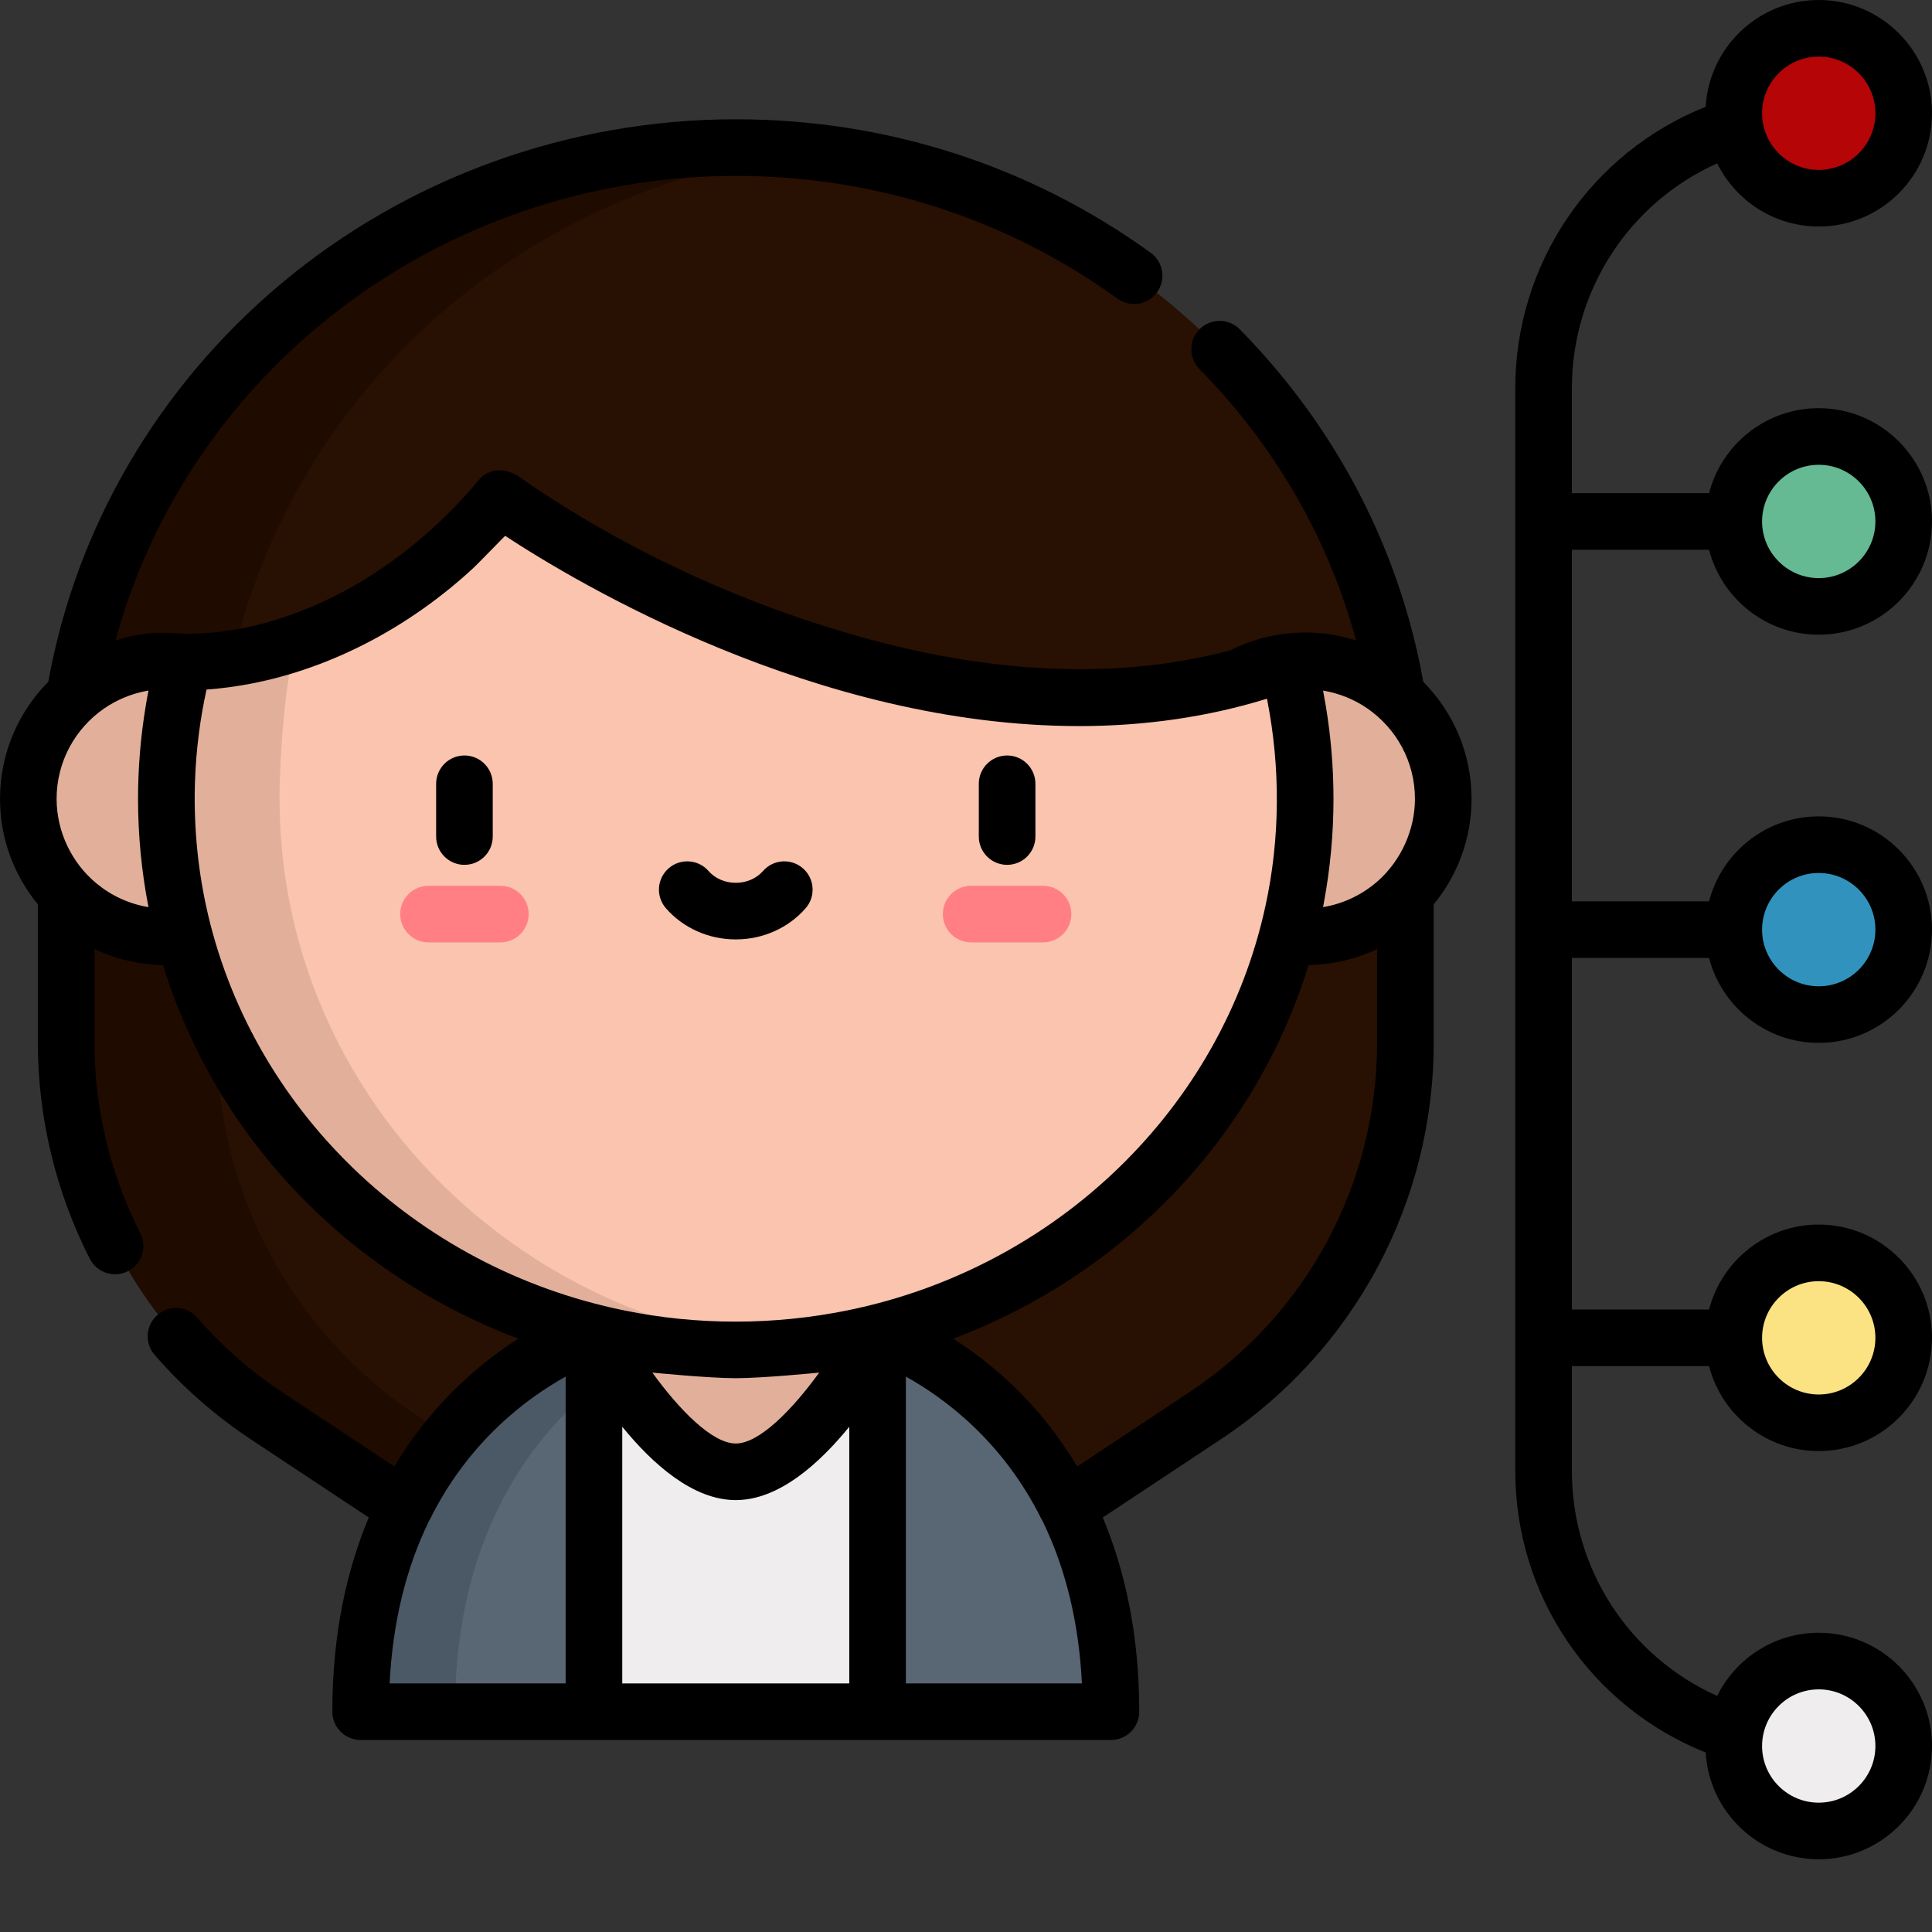 <?xml version="1.0"?>
<svg xmlns="http://www.w3.org/2000/svg" xmlns:xlink="http://www.w3.org/1999/xlink" xmlns:svgjs="http://svgjs.com/svgjs" version="1.1" width="512" height="512" x="0" y="0" viewBox="0 0 512.001 512" style="enable-background:new 0 0 512 512" xml:space="preserve" class=""><rect x="0" y="0" width="512.001" height="512" fill="#333333" stroke="none"/><g><path xmlns="http://www.w3.org/2000/svg" d="m17.531 211.699c0-95.164 79.605-172.586 177.457-172.586 97.848 0 177.457 77.422 177.457 172.586zm0 0" fill="#281003" data-original="#e98f5e" style="" class=""/><path xmlns="http://www.w3.org/2000/svg" d="m214.988 40.215c-6.566-.719-13.238-1.102-20-1.102-97.852 0-177.457 77.422-177.457 172.586h40c0-88.586 68.988-161.789 157.457-171.484zm0 0" fill="#200b00" data-original="#de8250" style="" class=""/><path xmlns="http://www.w3.org/2000/svg" d="m17.531 211.699v64.629c0 39.781 19.941 76.91 53.105 98.879l36.535 24.203 50.234-46.242v-61.59zm0 0" fill="#281003" data-original="#e98f5e" style="" class=""/><path xmlns="http://www.w3.org/2000/svg" d="m110.637 375.207c-33.164-21.969-53.105-59.098-53.105-98.879v-41.785l-40-22.84v64.625c0 39.781 19.941 76.914 53.105 98.879l36.535 24.203 16.738-15.406zm0 0" fill="#200b00" data-original="#de8250" style="" class=""/><path xmlns="http://www.w3.org/2000/svg" d="m372.445 211.699v64.629c0 39.781-19.941 76.91-53.105 98.879l-36.535 24.203-50.238-46.242v-61.59zm0 0" fill="#281003" data-original="#e98f5e" style="" class=""/><path xmlns="http://www.w3.org/2000/svg" d="m382.477 211.699c0 20.207-16.379 36.586-36.586 36.586-20.203 0-36.582-16.379-36.582-36.586 0-20.203 16.379-36.582 36.582-36.582 20.207 0 36.586 16.379 36.586 36.582zm0 0" fill="#e2b09a" data-original="#e2b09a" style="" class=""/><path xmlns="http://www.w3.org/2000/svg" d="m157.406 353.172s-61.84 19.02-61.84 100.445h61.84l37.582-50.223zm0 0" fill="#596673" data-original="#596673" style=""/><path xmlns="http://www.w3.org/2000/svg" d="m164.348 362.445-6.941-9.273s-61.84 19.02-61.84 100.445h25c0-52.32 25.527-78.871 43.781-91.172zm0 0" fill="#4b5866" data-original="#4b5866" style="" class=""/><path xmlns="http://www.w3.org/2000/svg" d="m232.566 353.172s61.84 19.02 61.84 100.445h-61.84l-37.578-50.223zm0 0" fill="#596673" data-original="#596673" style=""/><path xmlns="http://www.w3.org/2000/svg" d="m157.406 353.172h75.16v100.445h-75.16zm0 0" fill="#efedee" data-original="#efedee" style="" class=""/><path xmlns="http://www.w3.org/2000/svg" d="m232.566 353.172s-19.434 36.871-37.578 36.871-37.582-36.871-37.582-36.871zm0 0" fill="#e2b09a" data-original="#e2b09a" style="" class=""/><path xmlns="http://www.w3.org/2000/svg" d="m341.074 175.445c-98.09 36.297-208.473-43.391-208.473-43.391-37.734 45.496-83.824 43.375-83.824 43.375-3.062 11.598-4.695 23.75-4.695 36.273 0 80.652 67.562 146.035 150.906 146.035s150.906-65.383 150.906-146.035c0-12.535-1.633-24.695-4.703-36.301-.039.012-.078.027-.117.043zm0 0" fill="#fac4ae" data-original="#fac4ae" style="" class=""/><path xmlns="http://www.w3.org/2000/svg" d="m74.082 211.699c0-11.707 1.43-29.676 4.117-41.441-17.109 5.734-29.422 5.168-29.422 5.168-.004.008-.004.02-.008.027-1.473-.215-3.031-.336-4.688-.336-20.203 0-36.582 16.379-36.582 36.582 0 20.207 16.379 36.586 36.582 36.586 1.656 0 3.215-.121 4.688-.336 16.66 63.117 75.805 109.789 146.219 109.789 5.062 0 10.062-.246 15-.719-76.301-7.285-135.906-69.562-135.906-145.32zm0 0" fill="#e2b09a" data-original="#e2b09a" style="" class=""/><path xmlns="http://www.w3.org/2000/svg" d="m276.414 249.742h-19.043c-4.141 0-7.5-3.359-7.5-7.5 0-4.141 3.359-7.5 7.5-7.5h19.043c4.141 0 7.5 3.359 7.5 7.5 0 4.141-3.359 7.5-7.5 7.5zm0 0" fill="#ff7f85" data-original="#ff7f85" style=""/><path xmlns="http://www.w3.org/2000/svg" d="m132.602 249.742h-19.039c-4.145 0-7.5-3.359-7.5-7.5 0-4.141 3.355-7.5 7.5-7.5h19.039c4.145 0 7.5 3.359 7.5 7.5 0 4.141-3.355 7.5-7.5 7.5zm0 0" fill="#ff7f85" data-original="#ff7f85" style=""/><path xmlns="http://www.w3.org/2000/svg" d="m504.5 30.016c0 12.434-10.078 22.512-22.516 22.512-12.434 0-22.512-10.078-22.512-22.512s10.078-22.516 22.512-22.516c12.438 0 22.516 10.082 22.516 22.516zm0 0" fill="#b50507" data-original="#e16567" style="" class=""/><path xmlns="http://www.w3.org/2000/svg" d="m504.5 138.191c0 12.434-10.078 22.512-22.516 22.512-12.434 0-22.512-10.078-22.512-22.512 0-12.438 10.078-22.516 22.512-22.516 12.438 0 22.516 10.078 22.516 22.516zm0 0" fill="#65b993" data-original="#5bb68d" style="" class=""/><path xmlns="http://www.w3.org/2000/svg" d="m504.5 246.363c0 12.434-10.078 22.516-22.516 22.516-12.434 0-22.512-10.082-22.512-22.516 0-12.434 10.078-22.512 22.512-22.512 12.438 0 22.516 10.078 22.516 22.512zm0 0" fill="#3193bd" data-original="#7ab7d1" style="" class=""/><path xmlns="http://www.w3.org/2000/svg" d="m504.5 354.539c0 12.434-10.078 22.516-22.516 22.516-12.434 0-22.512-10.082-22.512-22.516 0-12.434 10.078-22.512 22.512-22.512 12.438 0 22.516 10.078 22.516 22.512zm0 0" fill="#fbe282" data-original="#f9db69" style="" class=""/><path xmlns="http://www.w3.org/2000/svg" d="m504.5 462.715c0 12.434-10.078 22.512-22.516 22.512-12.434 0-22.512-10.078-22.512-22.512s10.078-22.516 22.512-22.516c12.438 0 22.516 10.082 22.516 22.516zm0 0" fill="#efedee" data-original="#efedee" style="" class=""/><path xmlns="http://www.w3.org/2000/svg" d="m266.895 229.191c4.141 0 7.5-3.355 7.5-7.5v-13.98c0-4.141-3.359-7.5-7.5-7.5-4.145 0-7.5 3.359-7.5 7.5v13.98c0 4.145 3.355 7.5 7.5 7.5zm0 0" fill="#000000" data-original="#000000" style="" class=""/><path xmlns="http://www.w3.org/2000/svg" d="m123.082 229.191c4.145 0 7.5-3.355 7.5-7.5v-13.98c0-4.141-3.355-7.5-7.5-7.5-4.141 0-7.5 3.359-7.5 7.5v13.98c0 4.145 3.359 7.5 7.5 7.5zm0 0" fill="#000000" data-original="#000000" style="" class=""/><path xmlns="http://www.w3.org/2000/svg" d="m194.988 248.953c7.176 0 13.922-3.008 18.508-8.254 2.727-3.117 2.406-7.855-.711-10.582-3.121-2.727-7.855-2.41-10.582.711-1.738 1.984-4.367 3.125-7.215 3.125-2.848 0-5.477-1.141-7.215-3.125-2.723-3.121-7.465-3.438-10.582-.711-3.121 2.727-3.438 7.465-.711 10.582 4.582 5.246 11.332 8.254 18.508 8.254zm0 0" fill="#000000" data-original="#000000" style="" class=""/><path xmlns="http://www.w3.org/2000/svg" d="m455.074 43.289c4.91 9.906 15.125 16.738 26.91 16.738 16.551.004 30.016-13.461 30.016-30.012s-13.465-30.016-30.016-30.016c-15.969 0-29.062 12.543-29.961 28.293-30.391 12.16-50.461 41.496-50.461 74.645v286.852c0 33.188 20.055 62.492 50.465 74.648.895 15.75 13.988 28.289 29.961 28.289 16.547 0 30.012-13.465 30.012-30.016 0-16.547-13.465-30.012-30.012-30.012-11.789 0-22.008 6.832-26.914 16.746-23.305-10.469-38.508-33.59-38.508-59.656v-27.75h36.355c3.34 12.934 15.105 22.512 29.066 22.512 16.547 0 30.012-13.461 30.012-30.012 0-16.551-13.465-30.016-30.012-30.016-13.961 0-25.727 9.582-29.066 22.516h-36.355v-93.176h36.355c3.34 12.934 15.105 22.516 29.066 22.516 16.547 0 30.012-13.465 30.012-30.016 0-16.547-13.465-30.012-30.016-30.012-13.961 0-25.723 9.582-29.062 22.512h-36.359v-93.172h36.359c3.34 12.93 15.102 22.512 29.062 22.512 16.551 0 30.016-13.465 30.016-30.012 0-16.551-13.465-30.016-30.016-30.016-13.961 0-25.723 9.582-29.062 22.516h-36.359v-27.754c0-26.035 15.215-49.18 38.512-59.648zm26.91-28.289c8.281 0 15.016 6.734 15.016 15.016 0 8.277-6.734 15.012-15.016 15.012-8.277 0-15.012-6.734-15.012-15.012 0-8.281 6.734-15.016 15.012-15.016zm0 432.699c8.281 0 15.016 6.734 15.016 15.016 0 8.277-6.734 15.012-15.016 15.012-8.277 0-15.012-6.734-15.012-15.012 0-8.281 6.734-15.016 15.012-15.016zm0-108.172c8.281 0 15.016 6.734 15.016 15.012 0 8.281-6.734 15.016-15.016 15.016-8.277 0-15.012-6.734-15.012-15.016 0-8.277 6.734-15.012 15.012-15.012zm0-108.176c8.281 0 15.016 6.734 15.016 15.012 0 8.281-6.734 15.016-15.016 15.016-8.277 0-15.012-6.734-15.012-15.016 0-8.277 6.734-15.012 15.012-15.012zm0-108.176c8.281 0 15.016 6.734 15.016 15.016 0 8.277-6.734 15.012-15.016 15.012-8.277 0-15.012-6.734-15.012-15.012 0-8.281 6.734-15.016 15.012-15.016zm0 0" fill="#000000" data-original="#000000" style="" class=""/><path xmlns="http://www.w3.org/2000/svg" d="m379.945 276.328v-36.664c6.262-7.613 10.031-17.355 10.031-27.965 0-12.082-4.891-23.047-12.797-31.016-6.289-35.152-23.059-67.406-48.617-93.406-2.902-2.953-7.648-2.996-10.605-.094-2.953 2.902-2.992 7.652-.09 10.605 20.082 20.438 34.25 45.059 41.512 71.938-.055-.016-.105-.027-.156-.047-6.324-2.012-13.121-2.543-19.684-1.598-4.719.684-9.25 2.113-13.492 4.254-33.477 8.93-67.957 4.73-96.812-3.227-.062-.016-.129-.035-.191-.051-32.191-8.895-64.125-23.598-91.578-42.754-3.266-2.277-7.824-2.426-10.633.961-7.707 9.297-16.824 17.527-26.934 24.223-14.527 9.621-32.516 16.453-50.148 16.457-3.086 0-6.086-.434-9.195-.184-3.32.27-6.613.91-9.793 1.918-.047.016-.098.031-.148.043 8.703-32.059 27.336-61.117 53.531-83.062 30.828-25.824 70.195-40.047 110.844-40.047 36.719 0 71.703 11.25 101.172 32.531 3.355 2.426 8.043 1.668 10.473-1.688 2.422-3.359 1.668-8.047-1.691-10.473-32.043-23.141-70.062-35.371-109.953-35.371-44.168 0-86.953 15.465-120.477 43.551-32.547 27.266-54.391 64.656-61.711 105.512-7.906 7.973-12.801 18.938-12.801 31.023 0 10.609 3.766 20.352 10.031 27.965v36.664c0 19.805 4.762 39.609 13.77 57.277 1.883 3.691 6.398 5.156 10.09 3.273 3.688-1.879 5.156-6.395 3.273-10.086-7.938-15.57-12.133-33.02-12.133-50.465v-24.84c3.207 1.539 6.602 2.668 10.117 3.383 2.641.543 5.363.852 8.062.906 14.023 45.508 48.93 81.918 94.156 98.988-5.379 3.422-11.445 8.016-17.445 14.035-.051.051-.102.102-.152.152-5.328 5.367-10.598 11.855-15.273 19.688l-29.719-19.688c-8.332-5.52-15.895-12.156-22.48-19.73-2.715-3.125-7.453-3.457-10.578-.738-3.129 2.715-3.461 7.453-.742 10.582 7.473 8.594 16.055 16.129 25.516 22.395l31.238 20.695c-5.73 13.648-9.664 30.609-9.664 51.461 0 4.141 3.359 7.5 7.5 7.5h198.84c4.141 0 7.5-3.359 7.5-7.5 0-20.852-3.934-37.812-9.668-51.461l31.242-20.695c35.355-23.422 56.465-62.723 56.465-105.133zm-14.711-42.93c-4.086 3.656-9.195 6.109-14.609 7 .082-.418.152-.836.23-1.254 1.684-9.043 2.535-18.246 2.535-27.445 0-8.211-.676-16.438-2.023-24.539-.227-1.387-.473-2.77-.738-4.148 4.234.703 8.301 2.34 11.828 4.793 7.559 5.258 12.52 14.008 12.52 23.895 0 8.176-3.648 16.25-9.742 21.699zm-339.672.711c-6.629-5.48-10.562-13.809-10.562-22.41 0-9.887 4.961-18.637 12.527-23.895.031-.02.059-.043.09-.066 3.227-2.211 7.039-3.836 10.949-4.59.258-.051.52-.094.781-.137-.273 1.398-.52 2.797-.75 4.203-1.336 8.078-2.016 16.293-2.016 24.484 0 9.617.926 19.262 2.77 28.699-5.16-.848-9.867-3.059-13.738-6.25-.016-.012-.035-.027-.051-.039zm41.004-52.945c21.867-4.223 42.328-15.398 58.625-30.406 1.883-1.734 8.621-8.797 8.699-8.75 19.012 12.5 82.43 50.41 152.109 50.41 17.453 0 34.148-2.438 49.754-7.254.023.129.055.254.082.379 3.516 17.922 3.426 36.73-.484 54.582-11.605 53.559-55.324 95.844-110.734 107.133-19.449 3.961-39.816 4.008-59.262 0-55.406-11.293-99.121-53.574-110.73-107.125-2.371-10.949-3.367-22.438-2.926-33.727.312-7.953 1.324-15.887 3.035-23.664 3.977-.293 7.926-.824 11.832-1.578zm128.422 184.074c7.117 0 21.836-1.453 22.109-1.488-7.156 9.875-15.867 18.793-22.109 18.793-6.246 0-14.957-8.926-22.113-18.793.277.035 15.004 1.488 22.113 1.488zm-81.293 37.828c.066-.113.145-.219.203-.34 10.305-20.883 25.949-32.328 36.008-37.91v81.301h-46.652c.812-16.152 4.32-30.527 10.441-43.051zm51.211-24.965c8.062 9.906 18.758 19.441 30.082 19.441s22.02-9.535 30.078-19.441v68.016h-60.16zm75.16 68.016v-81.301c10.062 5.582 25.703 17.027 36.008 37.91.09.184.195.352.297.523 6.066 12.477 9.539 26.793 10.352 42.867zm45.41-57.473c-9.984-16.738-22.672-27.398-32.859-33.879 45.223-17.074 80.121-53.48 94.148-98.988.23-.004.457-.023.684-.031 6.039-.207 12.047-1.641 17.496-4.258v24.844c0 37.363-18.598 71.992-49.75 92.625zm0 0" fill="#000000" data-original="#000000" style="" class=""/></g></svg>
